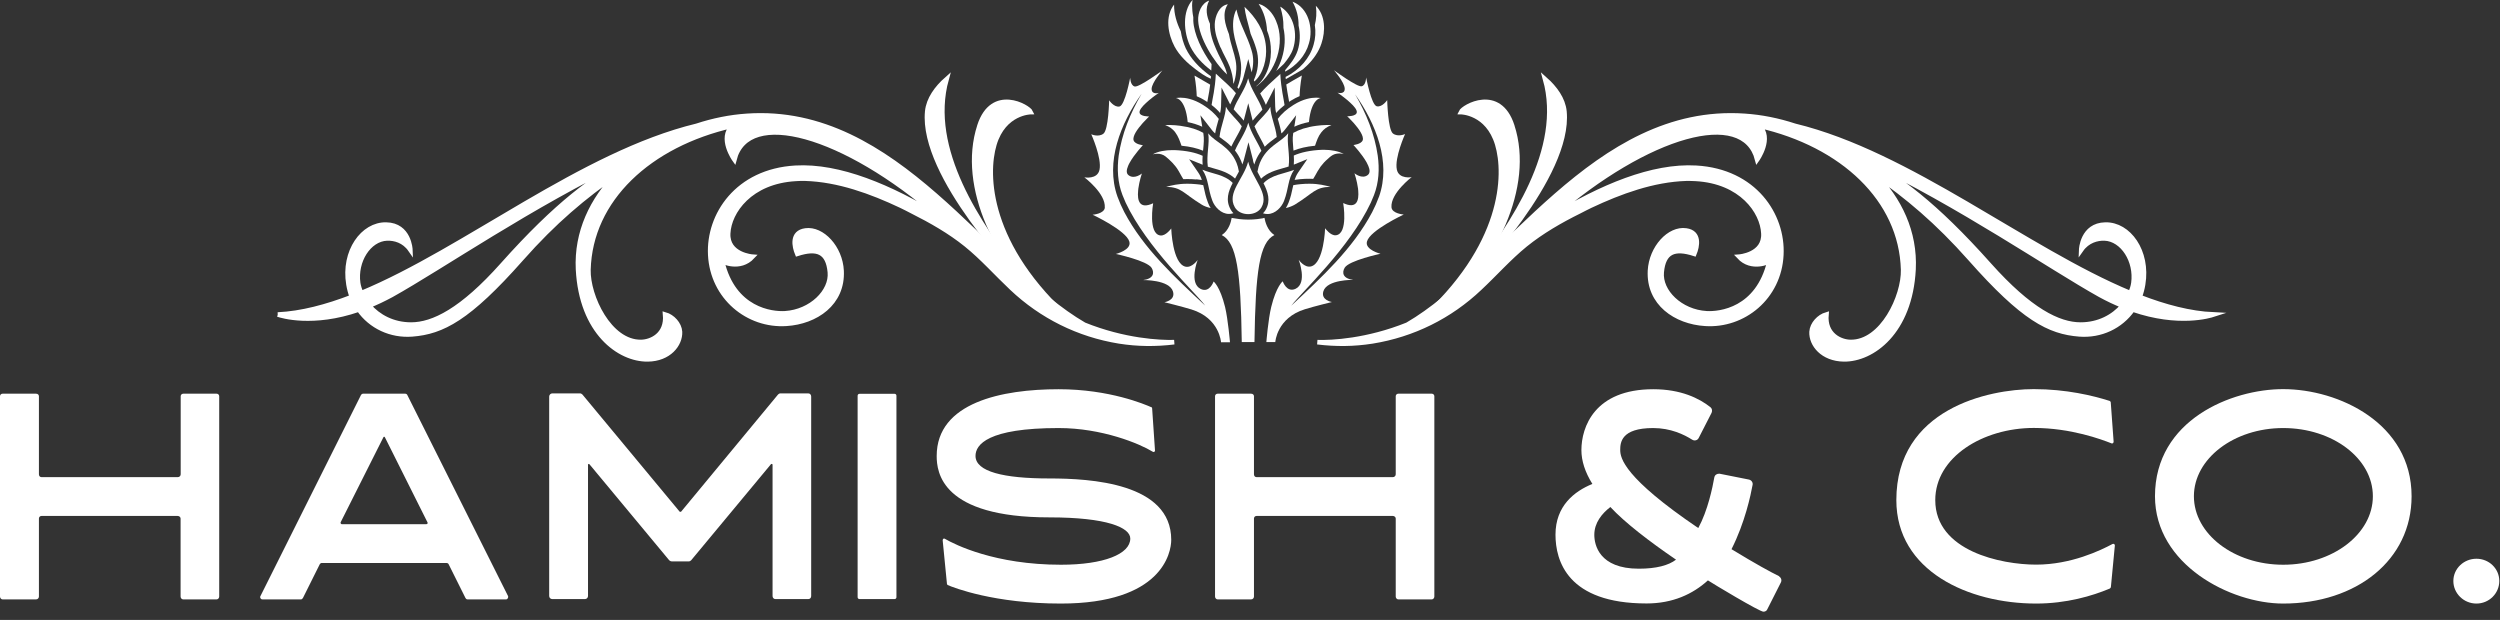 <svg width="246" height="61" viewBox="0 0 246 61" fill="none" xmlns="http://www.w3.org/2000/svg">
<rect x="0" y="0" width="246" height="61" fill="#333333" stroke="none"/>
<g clip-path="url(#clip0_423_679)">
<path d="M18.02 38.74H21.32C21.46 38.74 21.57 38.85 21.57 38.99V58.7C21.57 58.84 21.46 58.98 21.32 58.98H18.02C17.88 58.98 17.77 58.84 17.77 58.7V51.02C17.77 50.88 17.63 50.77 17.49 50.77H4.08C3.94 50.77 3.83 50.88 3.83 51.02V58.7C3.83 58.84 3.72 58.98 3.55 58.98H0.25C0.11 58.98 0 58.84 0 58.7V38.99C0 38.85 0.11 38.74 0.25 38.74H3.55C3.72 38.74 3.83 38.85 3.83 38.99V46.67C3.83 46.84 3.94 46.95 4.08 46.95H17.5C17.64 46.95 17.78 46.84 17.78 46.67V38.99C17.78 38.85 17.89 38.74 18.03 38.74H18.02Z" fill="white"/>
<path d="M45.8 58.84L44.14 55.51C44.11 55.45 44.03 55.4 43.95 55.4H31.64C31.58 55.4 31.5 55.46 31.47 55.51L29.81 58.84C29.75 58.92 29.7 58.98 29.62 58.98H25.82C25.65 58.98 25.54 58.79 25.63 58.65L35.53 38.85C35.59 38.79 35.64 38.74 35.72 38.74H39.88C39.96 38.74 40.05 38.8 40.07 38.85L49.99 58.65C50.05 58.79 49.94 58.98 49.8 58.98H46C45.92 58.98 45.83 58.92 45.81 58.84H45.8ZM33.63 51.58H41.95C42.06 51.58 42.12 51.47 42.06 51.39L37.87 43.02C37.84 42.96 37.76 42.96 37.73 43.02L33.52 51.39C33.49 51.47 33.55 51.58 33.63 51.58Z" fill="white"/>
<path d="M76.77 38.71H79.54C79.71 38.71 79.82 38.85 79.82 39.02V58.65C79.82 58.82 79.71 58.95 79.54 58.95H76.3C76.13 58.95 76.02 58.81 76.02 58.65V45.73C76.02 45.67 75.96 45.65 75.94 45.65C75.92 45.65 75.88 45.65 75.86 45.68L68.01 55.13C67.95 55.19 67.87 55.24 67.79 55.24H66.1C65.99 55.24 65.91 55.18 65.85 55.13L58 45.68L57.94 45.65C57.88 45.65 57.86 45.68 57.86 45.73V58.65C57.86 58.82 57.72 58.95 57.56 58.95H54.34C54.17 58.95 54.04 58.81 54.04 58.65V39.02C54.04 38.85 54.18 38.71 54.34 38.71H57.09C57.17 38.71 57.26 38.77 57.31 38.82L66.88 50.35C66.88 50.35 66.96 50.38 67.02 50.35L76.56 38.82C76.62 38.76 76.7 38.71 76.78 38.71H76.77Z" fill="white"/>
<path d="M84.58 58.95C84.47 58.95 84.39 58.87 84.39 58.76V38.94C84.39 38.83 84.47 38.75 84.58 38.75H88.02C88.13 38.75 88.21 38.83 88.21 38.94V58.76C88.21 58.87 88.13 58.95 88.02 58.95H84.58Z" fill="white"/>
<path d="M93.26 57.56C93.2 57.53 93.18 57.5 93.18 57.45L92.76 53.18C92.76 53.07 92.82 52.99 92.9 52.99C92.93 52.99 92.95 53.02 92.98 53.02C93.98 53.6 97.91 55.57 104.4 55.57C108.61 55.57 111.22 54.52 111.22 52.99C111.22 51.91 108.92 50.91 103.26 50.91C92.64 50.91 92.17 46.47 92.17 44.87C92.17 39.6 98.6 38.3 104.17 38.3C109.19 38.3 112.68 39.8 113.29 40.07C113.35 40.07 113.37 40.13 113.37 40.18L113.65 44.31C113.68 44.39 113.59 44.48 113.51 44.48C113.48 44.48 113.46 44.45 113.43 44.45C112.13 43.65 108.44 42.12 104.17 42.12C97.18 42.12 95.99 43.76 95.99 44.86C95.99 46.41 98.76 47.08 103.25 47.08C107.3 47.08 115.25 47.52 115.25 53.12C115.25 54.4 114.33 59.39 104.38 59.39C97.86 59.39 93.87 57.84 93.23 57.56H93.26Z" fill="white"/>
<path d="M137.59 38.74H140.89C141.03 38.74 141.14 38.85 141.14 38.99V58.7C141.14 58.84 141.03 58.98 140.89 58.98H137.59C137.45 58.98 137.34 58.84 137.34 58.7V51.02C137.34 50.88 137.2 50.77 137.06 50.77H123.64C123.5 50.77 123.39 50.88 123.39 51.02V58.7C123.39 58.84 123.28 58.98 123.11 58.98H119.81C119.67 58.98 119.56 58.84 119.56 58.7V38.99C119.56 38.85 119.67 38.74 119.81 38.74H123.11C123.28 38.74 123.39 38.85 123.39 38.99V46.67C123.39 46.84 123.5 46.95 123.64 46.95H137.06C137.2 46.95 137.34 46.84 137.34 46.67V38.99C137.34 38.85 137.45 38.74 137.59 38.74Z" fill="white"/>
<path d="M175.07 56.73C175.26 56.84 175.35 57.09 175.24 57.31L173.91 59.94C173.85 60.11 173.69 60.19 173.52 60.19C173.13 60.19 168.53 57.42 168.06 57.11C166.56 58.47 164.59 59.38 162.02 59.38C154.23 59.38 153.06 55.17 153.06 52.61C153.06 49.78 154.92 48.34 156.69 47.62C155.97 46.46 155.61 45.35 155.61 44.29C155.61 42.04 156.89 38.3 162.68 38.3C165.4 38.3 167.2 39.19 168.31 40.07C168.48 40.21 168.5 40.43 168.42 40.62L167.14 43.12C167.06 43.26 166.92 43.34 166.75 43.34C166.67 43.34 166.58 43.31 166.5 43.26C165.72 42.76 164.39 42.12 162.67 42.12C159.51 42.12 159.43 43.56 159.43 44.28C159.43 45.08 159.82 47.02 167.11 51.96C168.05 50.24 168.52 47.94 168.69 46.97C168.75 46.72 168.94 46.61 169.19 46.61L172.1 47.19C172.35 47.25 172.49 47.47 172.46 47.69C172.27 48.72 171.71 51.41 170.38 54.04C172.79 55.51 174.23 56.29 175.07 56.7V56.73ZM164.92 55.07C162.29 53.27 159.9 51.44 158.46 49.89C157.63 50.53 156.88 51.44 156.88 52.63C156.88 53.6 157.35 55.96 161.26 55.96C162.98 55.96 164.2 55.63 164.92 55.07Z" fill="white"/>
<path d="M207.7 57.78C207.7 57.84 207.64 57.89 207.59 57.92C205.87 58.64 203.35 59.39 200.35 59.39C193.72 59.39 186.6 56.2 186.6 49.21C186.6 40.23 195.67 38.29 200.13 38.29C203.32 38.29 205.95 38.93 207.59 39.45C207.65 39.48 207.7 39.53 207.7 39.62L207.98 43.45C207.98 43.56 207.92 43.64 207.81 43.64C207.78 43.64 207.76 43.61 207.73 43.61C206.81 43.25 203.79 42.11 200.13 42.11C195.11 42.11 190.43 44.99 190.43 49.21C190.43 54.23 196.92 55.56 200.36 55.56C203.8 55.56 206.71 54.15 207.85 53.54C207.88 53.54 207.91 53.51 207.93 53.51C208.04 53.51 208.12 53.59 208.1 53.7L207.71 57.78H207.7Z" fill="white"/>
<path d="M212.05 48.83C212.05 41.32 219.59 38.29 224.66 38.29C230.12 38.29 237.3 41.64 237.3 48.83C237.3 55.12 231.87 59.39 224.66 59.39C219.48 59.39 212.05 55.56 212.05 48.83ZM215.88 48.83C215.88 52.55 219.82 55.57 224.67 55.57C229.52 55.57 233.49 52.55 233.49 48.83C233.49 45.11 229.53 42.12 224.67 42.12C219.81 42.12 215.88 45.14 215.88 48.83Z" fill="white"/>
<path d="M243.68 59.39C242.43 59.39 241.41 58.39 241.41 57.17C241.41 55.95 242.44 54.98 243.68 54.98C244.92 54.98 245.93 55.95 245.93 57.17C245.93 58.39 244.93 59.39 243.68 59.39Z" fill="white"/>
<path d="M119.14 7.75C119.14 7.67 119.15 7.59 119.16 7.51C117.98 6.67 117.18 5.78 116.68 4.76C116.45 4.26 116.28 3.68 116.19 3.08C115.79 2.26 115.52 1.39 115.53 0.45C114.61 1.63 114.93 3.36 115.58 4.59C116.06 5.48 116.86 6.23 117.61 6.79C118.08 7.15 118.58 7.51 119.14 7.75Z" fill="white"/>
<path d="M129.48 0.58C129.58 1.27 129.52 1.88 129.38 2.47C129.48 3.11 129.44 3.79 129.26 4.39C128.9 5.71 127.87 6.89 126.5 7.57C126.5 7.65 126.51 7.72 126.52 7.79C126.77 7.64 127.04 7.49 127.34 7.32C127.51 7.22 127.69 7.12 127.88 7.01L128.2 6.83C128.34 6.71 128.47 6.59 128.6 6.46C129.22 5.86 129.76 5.11 130.03 4.28C130.44 3.07 130.43 1.51 129.48 0.57V0.58Z" fill="white"/>
<path d="M117.11 4.55C117.59 5.52 118.34 6.3 119.19 6.94L119.22 6.31C118.26 5 117.48 3.34 117.42 2.05C117.42 1.92 117.42 1.81 117.42 1.69C117.38 1.49 117.35 1.29 117.33 1.08C117.3 0.73 117.28 0.37 117.35 -0.01C116.31 1.12 116.48 3.21 117.11 4.54V4.55Z" fill="white"/>
<path d="M127.19 0.18C127.61 0.94 127.79 1.73 127.78 2.52C127.97 3.35 127.93 4.23 127.69 4.97C127.44 5.72 126.97 6.29 126.51 6.84L126.46 6.9V7.05C127.56 6.46 128.47 5.48 128.8 4.26C129.25 2.78 128.76 0.76 127.19 0.17V0.18Z" fill="white"/>
<path d="M117.9 2.03C117.98 3.72 119.43 6.12 120.75 7.33C120.7 7.13 120.64 6.93 120.57 6.74C120.46 6.45 120.3 6.15 120.14 5.83C119.98 5.51 119.81 5.19 119.67 4.85C119.4 4.22 119.04 3.35 119.06 2.36C119.06 2.36 119.06 2.35 119.06 2.34C118.74 1.6 118.57 0.85 118.98 0.06C118.21 0.32 117.86 1.25 117.9 2.03Z" fill="white"/>
<path d="M125.98 0.68C126.2 1.39 126.3 2.01 126.29 2.63C126.29 2.67 126.29 2.7 126.29 2.74C126.5 3.69 126.45 4.73 126.13 5.74C125.99 6.18 125.8 6.6 125.58 6.99C125.61 6.96 125.64 6.93 125.67 6.9L126.32 6.3C126.69 5.85 127.05 5.37 127.24 4.8C127.71 3.34 127.34 1.47 125.99 0.66L125.98 0.68Z" fill="white"/>
<path d="M120.11 4.67C120.37 5.31 120.77 5.94 121.01 6.57C121.2 7.07 121.32 7.6 121.36 8.2C121.36 8.2 121.38 8.22 121.39 8.23C121.52 7.84 121.6 7.48 121.63 7.12V7.11C121.73 6.31 121.53 5.62 121.29 4.82C121.15 4.36 121.02 3.88 120.93 3.36C120.54 2.37 120.23 1.3 120.82 0.42C119.96 0.55 119.55 1.61 119.53 2.39C119.51 3.26 119.83 4.03 120.1 4.69L120.11 4.67Z" fill="white"/>
<path d="M123.85 0.38C124.38 1.18 124.62 2.09 124.68 3.01C124.87 3.49 125 4 125.04 4.56C125.17 5.99 124.71 7.61 123.62 8.48C123.62 8.48 123.62 8.5 123.63 8.5C125.54 7.08 126.52 4.28 125.56 2.05C125.26 1.31 124.64 0.59 123.85 0.38Z" fill="white"/>
<path d="M122.46 0.68C122.54 1.44 122.76 2.13 122.93 2.79C122.98 2.97 123.02 3.15 123.06 3.32C123.26 3.78 123.46 4.27 123.62 4.82C123.88 5.67 123.85 6.65 123.53 7.52C123.48 7.65 123.43 7.77 123.38 7.89C123.4 7.93 123.41 7.98 123.43 8.02C124.34 7.22 124.67 5.77 124.57 4.6C124.45 3.06 123.58 1.71 122.47 0.68H122.46Z" fill="white"/>
<path d="M122.11 7.15C122.07 7.63 121.95 8.11 121.76 8.61C121.8 8.65 121.84 8.7 121.88 8.74C122.08 8.37 122.26 7.99 122.36 7.6L122.83 5.81L123.16 7.12C123.36 6.42 123.37 5.65 123.16 4.98C122.72 3.47 122.01 2.46 121.66 0.93C121.31 1.62 121.28 2.45 121.39 3.21C121.61 4.64 122.28 5.75 122.1 7.16L122.11 7.15Z" fill="white"/>
<path d="M126.57 8.32C126.63 8.82 126.71 9.22 126.77 9.57C126.8 9.73 126.83 9.88 126.85 10.02C126.91 9.98 126.97 9.94 127.03 9.9C127.33 9.71 127.62 9.57 127.88 9.46C127.9 8.94 127.95 8.29 128.1 7.43C127.48 7.78 126.99 8.06 126.56 8.32H126.57Z" fill="white"/>
<path d="M118.8 10.03C118.82 9.89 118.85 9.74 118.88 9.58C118.95 9.23 119.02 8.83 119.08 8.33C118.65 8.07 118.16 7.8 117.54 7.44C117.69 8.3 117.74 8.95 117.76 9.47C118.03 9.58 118.31 9.72 118.61 9.91C118.67 9.95 118.73 9.99 118.79 10.03H118.8Z" fill="white"/>
<path d="M119.23 10.34C119.56 10.59 119.83 10.85 120.06 11.12C120.11 10.9 120.14 10.69 120.15 10.49L120.2 8.61L121.05 10.28C121.2 9.92 121.4 9.56 121.6 9.2C121.6 9.2 121.61 9.18 121.62 9.17C121.14 8.59 120.53 8.07 119.64 7.25C119.56 8.83 119.31 9.65 119.22 10.33L119.23 10.34Z" fill="white"/>
<path d="M126 7.26C125.1 8.09 124.49 8.62 124 9.2C124 9.22 124.02 9.24 124.03 9.25C124.22 9.6 124.42 9.96 124.56 10.32C124.56 10.31 124.58 10.29 124.58 10.28L125.43 8.61L125.48 10.49C125.48 10.69 125.52 10.9 125.57 11.12C125.8 10.85 126.08 10.59 126.4 10.34C126.31 9.66 126.07 8.84 125.98 7.26H126Z" fill="white"/>
<path d="M122.82 7.71C122.52 8.84 121.69 9.82 121.39 10.76C121.51 10.9 121.64 11.04 121.78 11.19C121.97 11.39 122.18 11.61 122.38 11.87L122.83 10.16L123.26 11.87C123.46 11.62 123.67 11.4 123.86 11.19C123.99 11.05 124.11 10.92 124.22 10.79C123.92 9.85 123.1 8.84 122.82 7.71Z" fill="white"/>
<path d="M129.96 9.65C129.96 9.65 129.8 9.61 129.51 9.61C129.04 9.61 128.25 9.72 127.29 10.32C126.61 10.74 126.1 11.21 125.73 11.7C125.75 11.76 125.77 11.83 125.79 11.89C125.9 12.28 126.02 12.69 126.09 13.13C126.2 13.03 126.31 12.93 126.39 12.82L127.54 11.34L127.36 12.47C127.76 12.28 128.24 12.12 128.8 12.01C129.03 9.65 129.97 9.65 129.97 9.65H129.96Z" fill="white"/>
<path d="M127.26 13.06L127.24 13.19C127.17 13.62 127.22 14.11 127.26 14.63C127.26 14.69 127.27 14.76 127.28 14.82C127.85 14.59 128.54 14.42 129.4 14.34C129.56 13.86 129.71 13.41 130.02 13.02C130.27 12.7 130.61 12.44 131.02 12.32C130.85 12.3 130.69 12.3 130.54 12.3C130.17 12.3 129.85 12.34 129.52 12.38C128.54 12.51 127.82 12.76 127.27 13.07L127.26 13.06Z" fill="white"/>
<path d="M127.31 15.32C127.33 15.61 127.33 15.9 127.31 16.2L128.64 15.66L127.74 16.97C127.58 17.21 127.47 17.45 127.39 17.7C127.57 17.67 127.75 17.65 127.94 17.63C128.25 17.6 128.55 17.59 128.83 17.59C128.97 17.59 129.1 17.59 129.22 17.6C129.28 17.5 129.34 17.4 129.4 17.3C129.57 16.99 129.74 16.68 129.95 16.39C130.15 16.12 130.38 15.87 130.64 15.65C130.87 15.44 131.06 15.26 131.36 15.16C131.5 15.12 131.64 15.1 131.77 15.1C132.03 15.1 132.23 15.16 132.23 15.16C131.75 14.87 130.95 14.74 130.3 14.74C130.23 14.74 130.15 14.74 130.09 14.74C128.9 14.79 128 15 127.32 15.3L127.31 15.32Z" fill="white"/>
<path d="M116.86 12.01C117.42 12.13 117.89 12.28 118.3 12.47L118.12 11.34L119.27 12.82C119.36 12.93 119.46 13.03 119.57 13.13C119.64 12.69 119.76 12.28 119.87 11.89C119.89 11.82 119.91 11.76 119.93 11.7C119.56 11.21 119.05 10.74 118.37 10.32C117.41 9.72 116.62 9.61 116.15 9.61C115.86 9.61 115.7 9.65 115.7 9.65C115.7 9.65 116.64 9.65 116.87 12.01H116.86Z" fill="white"/>
<path d="M115.64 13.02C115.94 13.41 116.09 13.86 116.26 14.34C117.08 14.42 117.78 14.58 118.38 14.83C118.38 14.77 118.39 14.7 118.4 14.64C118.45 14.12 118.49 13.63 118.42 13.2L118.4 13.07C117.86 12.76 117.13 12.51 116.15 12.38C115.82 12.34 115.49 12.3 115.13 12.3C114.98 12.3 114.82 12.3 114.65 12.32C115.06 12.44 115.4 12.7 115.65 13.02H115.64Z" fill="white"/>
<path d="M120.14 13.58C120.46 13.81 120.82 14.07 121.16 14.42C121.3 14.13 121.45 13.85 121.61 13.57C121.82 13.2 122.03 12.82 122.19 12.43C121.66 11.66 120.97 11.17 120.63 10.5C120.6 11.44 120.11 12.41 120 13.48C120.05 13.51 120.09 13.55 120.14 13.58Z" fill="white"/>
<path d="M125.01 10.5C124.67 11.17 123.98 11.66 123.44 12.43C123.6 12.83 123.81 13.23 124.02 13.61C124.17 13.88 124.32 14.16 124.45 14.44C124.8 14.08 125.17 13.82 125.49 13.58C125.54 13.54 125.59 13.51 125.63 13.48C125.52 12.41 125.02 11.44 125 10.5H125.01Z" fill="white"/>
<path d="M117.71 17.64C117.9 17.66 118.08 17.68 118.26 17.71C118.18 17.45 118.07 17.22 117.91 16.98L117.01 15.67L118.34 16.21C118.31 15.91 118.32 15.62 118.34 15.33C117.66 15.02 116.77 14.82 115.57 14.77C115.5 14.77 115.43 14.77 115.36 14.77C114.71 14.77 113.91 14.89 113.43 15.19C113.43 15.19 113.63 15.13 113.89 15.13C114.02 15.13 114.16 15.14 114.3 15.19C114.6 15.28 114.78 15.47 115.02 15.68C115.27 15.9 115.5 16.15 115.71 16.42C115.92 16.7 116.09 17.02 116.26 17.33C116.32 17.43 116.38 17.53 116.44 17.63C116.57 17.63 116.69 17.62 116.83 17.62C117.11 17.62 117.41 17.63 117.72 17.66L117.71 17.64Z" fill="white"/>
<path d="M128.83 18.08C128.58 18.08 128.3 18.09 127.98 18.12C127.73 18.14 127.49 18.18 127.26 18.22C127.24 18.3 127.22 18.39 127.2 18.48C127.11 18.91 127.01 19.39 126.8 19.93C126.72 20.13 126.63 20.31 126.53 20.47C126.86 20.4 127.18 20.27 127.42 20.13C129.28 18.98 129.36 18.43 130.92 18.38C130.34 18.24 129.78 18.08 128.84 18.08H128.83Z" fill="white"/>
<path d="M114.74 18.38C116.3 18.43 116.37 18.98 118.24 20.13C118.47 20.28 118.8 20.4 119.13 20.47C119.02 20.31 118.93 20.13 118.86 19.93C118.65 19.38 118.55 18.9 118.46 18.48C118.44 18.39 118.42 18.3 118.4 18.22C118.17 18.17 117.93 18.14 117.68 18.12C117.36 18.09 117.08 18.08 116.83 18.08C115.89 18.08 115.33 18.24 114.75 18.38H114.74Z" fill="white"/>
<path d="M123.29 15.79C123.32 15.92 123.37 16.06 123.42 16.19C123.46 16.05 123.5 15.94 123.54 15.85C123.7 15.45 123.9 15.12 124.12 14.84C123.76 13.99 123.09 13.08 122.83 12.07C122.56 13.08 121.87 13.96 121.52 14.81C121.75 15.1 121.96 15.44 122.13 15.85C122.16 15.93 122.2 16.05 122.25 16.18C122.3 16.05 122.34 15.92 122.38 15.79L122.85 14L123.31 15.8L123.29 15.79Z" fill="white"/>
<path d="M126.8 16.39C126.96 15.24 126.6 14.11 126.76 13.11C126.06 14.01 124.67 14.34 123.97 16.03C123.89 16.23 123.79 16.56 123.73 16.9C123.82 17.08 123.92 17.27 124.02 17.45C124.04 17.49 124.07 17.54 124.09 17.58C124.72 16.98 125.51 16.76 126.24 16.55C126.43 16.5 126.61 16.44 126.79 16.39H126.8Z" fill="white"/>
<path d="M121.91 16.88C121.85 16.54 121.76 16.23 121.68 16.04C120.98 14.35 119.59 14.02 118.89 13.12C119.05 14.11 118.69 15.25 118.85 16.4C119.03 16.46 119.21 16.51 119.4 16.56C120.12 16.76 120.9 16.99 121.53 17.57C121.56 17.52 121.59 17.47 121.62 17.41C121.72 17.24 121.82 17.06 121.91 16.88Z" fill="white"/>
<path d="M126.35 19.77C126.83 18.52 126.71 17.63 127.34 16.71C126.34 17.11 125.14 17.18 124.33 18.03C124.76 18.881 125.06 19.76 124.54 20.65C124.47 20.77 124.38 20.88 124.28 20.99C124.43 21.04 124.58 21.06 124.72 21.06C125.51 21.06 126.13 20.351 126.35 19.77Z" fill="white"/>
<path d="M121.37 20.98C121.27 20.88 121.18 20.77 121.11 20.64C120.57 19.71 120.86 18.84 121.3 18C120.49 17.17 119.3 17.11 118.31 16.7C118.94 17.62 118.83 18.51 119.3 19.76C119.52 20.34 120.14 21.05 120.93 21.05C121.07 21.05 121.22 21.03 121.37 20.98Z" fill="white"/>
<path d="M124.13 20.4C124.91 19.05 123.26 17.62 122.82 15.91C122.37 17.62 120.69 18.98 121.51 20.4C121.77 20.85 122.29 21.07 122.82 21.07C123.35 21.07 123.87 20.85 124.13 20.4Z" fill="white"/>
<path d="M138.94 17.43C138.94 17.43 137.66 17.67 137.45 16.69C137.2 15.54 138.26 13.19 138.26 13.19C138.26 13.19 137.57 13.51 137.07 13.14C136.57 12.77 136.5 9.85 136.5 9.85C136.5 9.85 136.02 10.57 135.48 10.46C134.94 10.35 134.43 7.62 134.43 7.62C134.43 7.62 134.42 8.38 133.99 8.49C133.56 8.6 131.26 6.91 131.26 6.91C131.26 6.91 132.29 8.08 132.32 8.71C132.35 9.34 131.61 9.12 131.61 9.12C131.61 9.12 132.1 9.45 132.59 9.86C132.69 9.94 132.79 10.03 132.88 10.12C133.24 10.45 133.53 10.8 133.51 11.04C133.48 11.47 132.56 11.44 132.56 11.44C132.56 11.44 132.82 11.68 133.13 12.02C133.16 12.06 133.2 12.09 133.23 12.13C133.7 12.67 134.23 13.39 134.09 13.8C133.95 14.19 133.18 14.27 133.18 14.27C133.18 14.27 134.02 15.16 134.48 15.99C134.54 16.1 134.59 16.21 134.64 16.32C134.8 16.7 134.83 17.03 134.59 17.22C134.02 17.67 133.28 17.05 133.28 17.05C133.28 17.05 133.53 17.79 133.63 18.55C133.63 18.62 133.65 18.7 133.65 18.77C133.73 19.73 133.51 20.61 132.17 19.98C132.17 19.98 132.69 22.99 131.46 23.15C130.93 23.22 130.39 22.46 130.39 22.46C130.39 22.46 130.28 25.92 128.99 26.22C128.35 26.37 127.79 25.56 127.79 25.56C127.79 25.56 128.68 27.85 127.48 28.42C126.61 28.83 126.22 27.68 126.22 27.68C126.22 27.68 125.59 28.16 125.09 30.2C124.79 31.42 124.61 33.66 124.61 33.66H125.49C125.49 33.66 125.63 31.29 128.4 30.43C129.36 30.13 131.06 29.72 131.06 29.72C131.06 29.72 129.95 29.54 130.22 28.66C130.58 27.49 133.16 27.54 133.16 27.54C132.14 27.41 132.02 26.84 132.32 26.34C132.75 25.63 135.84 24.97 135.84 24.97C135.84 24.97 134.28 24.58 134.51 23.76C134.82 22.65 138.13 21.11 138.13 21.11C138.13 21.11 136.97 21.03 136.92 20.39C136.82 19.01 138.93 17.41 138.93 17.41L138.94 17.43ZM135.69 19.36L135.38 20.13L135.02 20.88C133.12 24.47 130.06 27.28 127.06 30.08C128.03 28.8 132.8 24.41 134.89 19.94L135.2 19.2C135.68 17.96 135.75 16.63 135.57 15.32C135.27 13.2 134.44 11.15 133.34 9.28C135.38 12.16 136.91 15.94 135.69 19.37V19.36Z" fill="white"/>
<path d="M108.72 20.41C108.67 21.05 107.51 21.13 107.51 21.13C107.51 21.13 110.82 22.67 111.13 23.78C111.36 24.6 109.8 24.99 109.8 24.99C109.8 24.99 112.89 25.65 113.32 26.36C113.62 26.86 113.5 27.43 112.48 27.56C112.48 27.56 115.06 27.51 115.42 28.68C115.69 29.56 114.58 29.74 114.58 29.74C114.58 29.74 116.29 30.16 117.24 30.45C120.01 31.31 120.15 33.68 120.15 33.68H121.03C121.03 33.68 120.84 31.44 120.55 30.22C120.05 28.18 119.42 27.7 119.42 27.7C119.42 27.7 119.03 28.85 118.16 28.44C116.96 27.87 117.85 25.58 117.85 25.58C117.85 25.58 117.28 26.39 116.65 26.24C115.36 25.94 115.25 22.48 115.25 22.48C115.25 22.48 114.71 23.24 114.18 23.17C112.95 23.01 113.47 20 113.47 20C112.12 20.63 111.9 19.74 111.99 18.79C111.99 18.72 112 18.64 112.01 18.57C112.11 17.81 112.36 17.07 112.36 17.07C112.36 17.07 111.63 17.69 111.05 17.24C110.81 17.06 110.84 16.72 111 16.34C111.04 16.23 111.1 16.12 111.16 16.01C111.61 15.19 112.46 14.29 112.46 14.29C112.46 14.29 111.69 14.21 111.55 13.82C111.41 13.41 111.93 12.69 112.41 12.15C112.44 12.11 112.48 12.07 112.51 12.04C112.82 11.7 113.08 11.46 113.08 11.46C113.08 11.46 112.16 11.48 112.13 11.06C112.11 10.82 112.4 10.47 112.76 10.14C112.85 10.05 112.95 9.96 113.05 9.88C113.53 9.47 114.03 9.14 114.03 9.14C114.03 9.14 113.3 9.36 113.32 8.73C113.35 8.1 114.38 6.93 114.38 6.93C114.38 6.93 112.08 8.62 111.65 8.51C111.22 8.4 111.21 7.64 111.21 7.64C111.21 7.64 110.7 10.36 110.16 10.48C109.62 10.59 109.14 9.87 109.14 9.87C109.14 9.87 109.08 12.79 108.57 13.16C108.07 13.53 107.38 13.21 107.38 13.21C107.38 13.21 108.44 15.56 108.19 16.71C107.98 17.69 106.7 17.45 106.7 17.45C106.7 17.45 108.82 19.04 108.71 20.43L108.72 20.41ZM112.31 9.27C111.21 11.15 110.38 13.2 110.08 15.31C109.91 16.62 109.97 17.95 110.45 19.19L110.76 19.93C112.85 24.39 117.62 28.78 118.59 30.07C115.59 27.27 112.53 24.46 110.63 20.87L110.27 20.12L109.96 19.35C108.74 15.92 110.28 12.14 112.31 9.26V9.27Z" fill="white"/>
<path d="M124.27 21.48C124 21.53 123.45 21.61 122.82 21.61C122.19 21.61 121.64 21.52 121.37 21.47C121.26 21.45 121.19 21.44 121.19 21.44C121.19 21.44 121.19 21.47 121.18 21.51C121.14 21.77 120.94 22.67 120.22 23.13C121.69 23.87 122.09 26.68 122.19 33.66C122.4 33.66 122.61 33.66 122.82 33.66C123.03 33.66 123.23 33.66 123.44 33.66C123.54 26.68 123.93 23.86 125.4 23.13C124.69 22.67 124.49 21.77 124.44 21.51C124.44 21.47 124.43 21.44 124.43 21.44C124.43 21.44 124.37 21.45 124.26 21.47L124.27 21.48Z" fill="white"/>
<path d="M210.55 29.22C210.7 28.82 210.81 28.41 210.88 27.98C211.42 24.72 209.46 22.05 207.17 22.1C204.88 22.14 204.79 24.58 204.79 24.58C205.42 23.68 206.36 23.44 207.08 23.46C208.88 23.53 210.23 25.7 209.93 27.85C209.88 28.19 209.78 28.52 209.62 28.84C199.35 24.58 187.91 15.12 176.61 12.38C175 11.85 173.33 11.51 171.66 11.4C156.9 10.39 148.11 26.38 138.48 31.95C134.54 33.54 131.02 33.72 129.63 33.67C131.44 33.89 133.21 33.88 135.04 33.59C139.05 32.94 142.68 31.14 145.61 28.36C147.13 26.94 148.5 25.38 150.1 24.08C151.71 22.78 153.55 21.72 155.41 20.8C155.77 20.6 156.15 20.43 156.52 20.24C159.43 18.87 162.67 17.68 165.93 17.58C166.24 17.58 166.54 17.58 166.85 17.6C171.36 17.85 173.42 20.84 173.52 22.96C173.65 25.08 171.11 25.26 171.11 25.26C172.37 26.62 174.11 25.72 174.11 25.72C172.98 30.49 169.22 30.91 167.92 30.83C165.36 30.68 163.33 28.69 163.51 26.78C163.7 24.76 164.76 24.35 166.72 24.98C167.02 24.26 167.31 22.87 165.91 22.68C164.26 22.44 162.48 24.37 162.36 26.64C162.2 29.86 164.9 31.68 167.79 31.86C171.56 32.11 175.08 29.27 175.28 25.08C175.48 21.16 172.64 16.84 166.9 16.51C162.59 16.26 157.56 18.38 152.72 21.34C162.18 13.12 171.58 10.52 172.91 15.7C172.91 15.7 174.43 13.56 173.09 12.37C181.27 14.23 187.09 19.62 187.27 26.55C187.33 29.14 185.21 33.7 182.09 33.65C181.12 33.64 179.53 32.96 179.72 30.94C179 31.15 178.31 31.87 178.26 32.65C178.2 33.9 179.34 35.33 181.44 35.36C184.23 35.39 187.97 32.7 188.29 26.5C188.47 22.84 186.92 19.61 184.43 17.09C187.68 19.35 190.59 21.77 193.88 25.48C199.07 31.35 201.64 32.67 204.61 32.9C206.71 33.06 208.68 32.14 209.86 30.46C214.39 32.02 217.46 31.07 217.83 30.95C215.49 30.84 213.03 30.19 210.54 29.22H210.55ZM204.73 31.94C202.57 31.94 199.74 30.54 195.74 26.06C190.3 19.96 186.78 17.48 183.5 15.7C192.93 20.2 201.74 26.29 206.65 29.03C207.42 29.45 208.16 29.8 208.87 30.08C207.96 31.15 206.52 31.94 204.73 31.94Z" fill="white" stroke="white" stroke-width="0.45" stroke-miterlimit="10"/>
<path fill-rule="evenodd" clip-rule="evenodd" d="M148.8 12.37C147.52 8.45 143.99 10.5 143.75 11.03C143.75 11.03 146.39 11.05 147.33 14.2C148.23 17.21 148.04 24.25 139.71 31.64C139.33 31.98 140.78 31.26 141.86 30.33C146.89 25.96 150.77 18.43 148.8 12.38V12.37Z" fill="white" stroke="white" stroke-width="0.45" stroke-miterlimit="10"/>
<path fill-rule="evenodd" clip-rule="evenodd" d="M144.86 27.26C144.86 27.26 154.55 17.35 153.94 10.97C153.82 9.75 153.02 8.66 152.04 7.79C153.95 14.69 148.87 22.07 144.86 27.26Z" fill="white" stroke="white" stroke-width="0.45" stroke-miterlimit="10"/>
<path d="M27.34 30.95C27.71 31.08 30.78 32.02 35.31 30.46C36.49 32.14 38.46 33.06 40.56 32.9C43.53 32.67 46.1 31.35 51.29 25.48C54.57 21.77 57.48 19.35 60.74 17.09C58.25 19.62 56.7 22.85 56.88 26.5C57.2 32.71 60.94 35.39 63.73 35.36C65.83 35.34 66.96 33.9 66.91 32.65C66.86 31.87 66.18 31.15 65.45 30.94C65.64 32.96 64.05 33.64 63.08 33.65C59.97 33.7 57.84 29.14 57.9 26.55C58.08 19.62 63.9 14.23 72.08 12.37C70.74 13.57 72.26 15.7 72.26 15.7C73.59 10.53 82.99 13.12 92.45 21.34C87.61 18.38 82.58 16.26 78.27 16.51C72.53 16.84 69.69 21.16 69.89 25.08C70.1 29.27 73.61 32.11 77.38 31.86C80.27 31.68 82.97 29.86 82.81 26.64C82.7 24.37 80.91 22.45 79.26 22.68C77.85 22.87 78.15 24.26 78.45 24.98C80.41 24.35 81.47 24.76 81.66 26.78C81.84 28.68 79.81 30.67 77.25 30.83C75.95 30.91 72.19 30.49 71.06 25.72C71.06 25.72 72.8 26.61 74.06 25.26C74.06 25.26 71.53 25.08 71.65 22.96C71.75 20.84 73.81 17.85 78.32 17.6C78.63 17.57 78.93 17.58 79.24 17.58C82.5 17.68 85.73 18.86 88.65 20.24C89.02 20.43 89.4 20.6 89.76 20.8C91.61 21.73 93.46 22.78 95.07 24.08C96.68 25.38 98.05 26.94 99.56 28.36C102.49 31.13 106.12 32.94 110.13 33.59C111.96 33.88 113.73 33.89 115.54 33.67C114.14 33.71 110.63 33.54 106.69 31.95C97.06 26.38 88.27 10.39 73.51 11.4C71.84 11.51 70.17 11.85 68.56 12.38C57.26 15.12 45.82 24.58 35.55 28.84C35.4 28.52 35.29 28.18 35.24 27.85C34.94 25.7 36.29 23.53 38.09 23.46C38.82 23.44 39.75 23.67 40.38 24.58C40.38 24.58 40.29 22.14 38 22.1C35.72 22.05 33.75 24.72 34.29 27.98C34.36 28.41 34.47 28.82 34.62 29.22C32.13 30.18 29.67 30.84 27.33 30.95H27.34ZM36.31 30.08C37.02 29.8 37.75 29.45 38.53 29.03C43.44 26.29 52.25 20.2 61.68 15.7C58.41 17.48 54.88 19.96 49.44 26.06C45.44 30.55 42.61 31.94 40.45 31.94C38.66 31.94 37.23 31.15 36.31 30.08Z" fill="white" stroke="white" stroke-width="0.45" stroke-miterlimit="10"/>
<path fill-rule="evenodd" clip-rule="evenodd" d="M96.38 12.37C97.66 8.45 101.19 10.5 101.43 11.03C101.43 11.03 98.79 11.05 97.85 14.2C96.95 17.21 97.14 24.25 105.47 31.64C105.85 31.98 104.4 31.26 103.32 30.33C98.29 25.96 94.41 18.43 96.38 12.38V12.37Z" fill="white" stroke="white" stroke-width="0.45" stroke-miterlimit="10"/>
<path fill-rule="evenodd" clip-rule="evenodd" d="M100.32 27.26C100.32 27.26 90.63 17.35 91.24 10.97C91.36 9.75 92.16 8.66 93.14 7.79C91.23 14.69 96.31 22.07 100.32 27.26Z" fill="white" stroke="white" stroke-width="0.45" stroke-miterlimit="10"/>
</g>
<defs>
<clipPath id="clip0_423_679">
<rect width="245.93" height="60.2" fill="white"/>
</clipPath>
</defs>
</svg>
